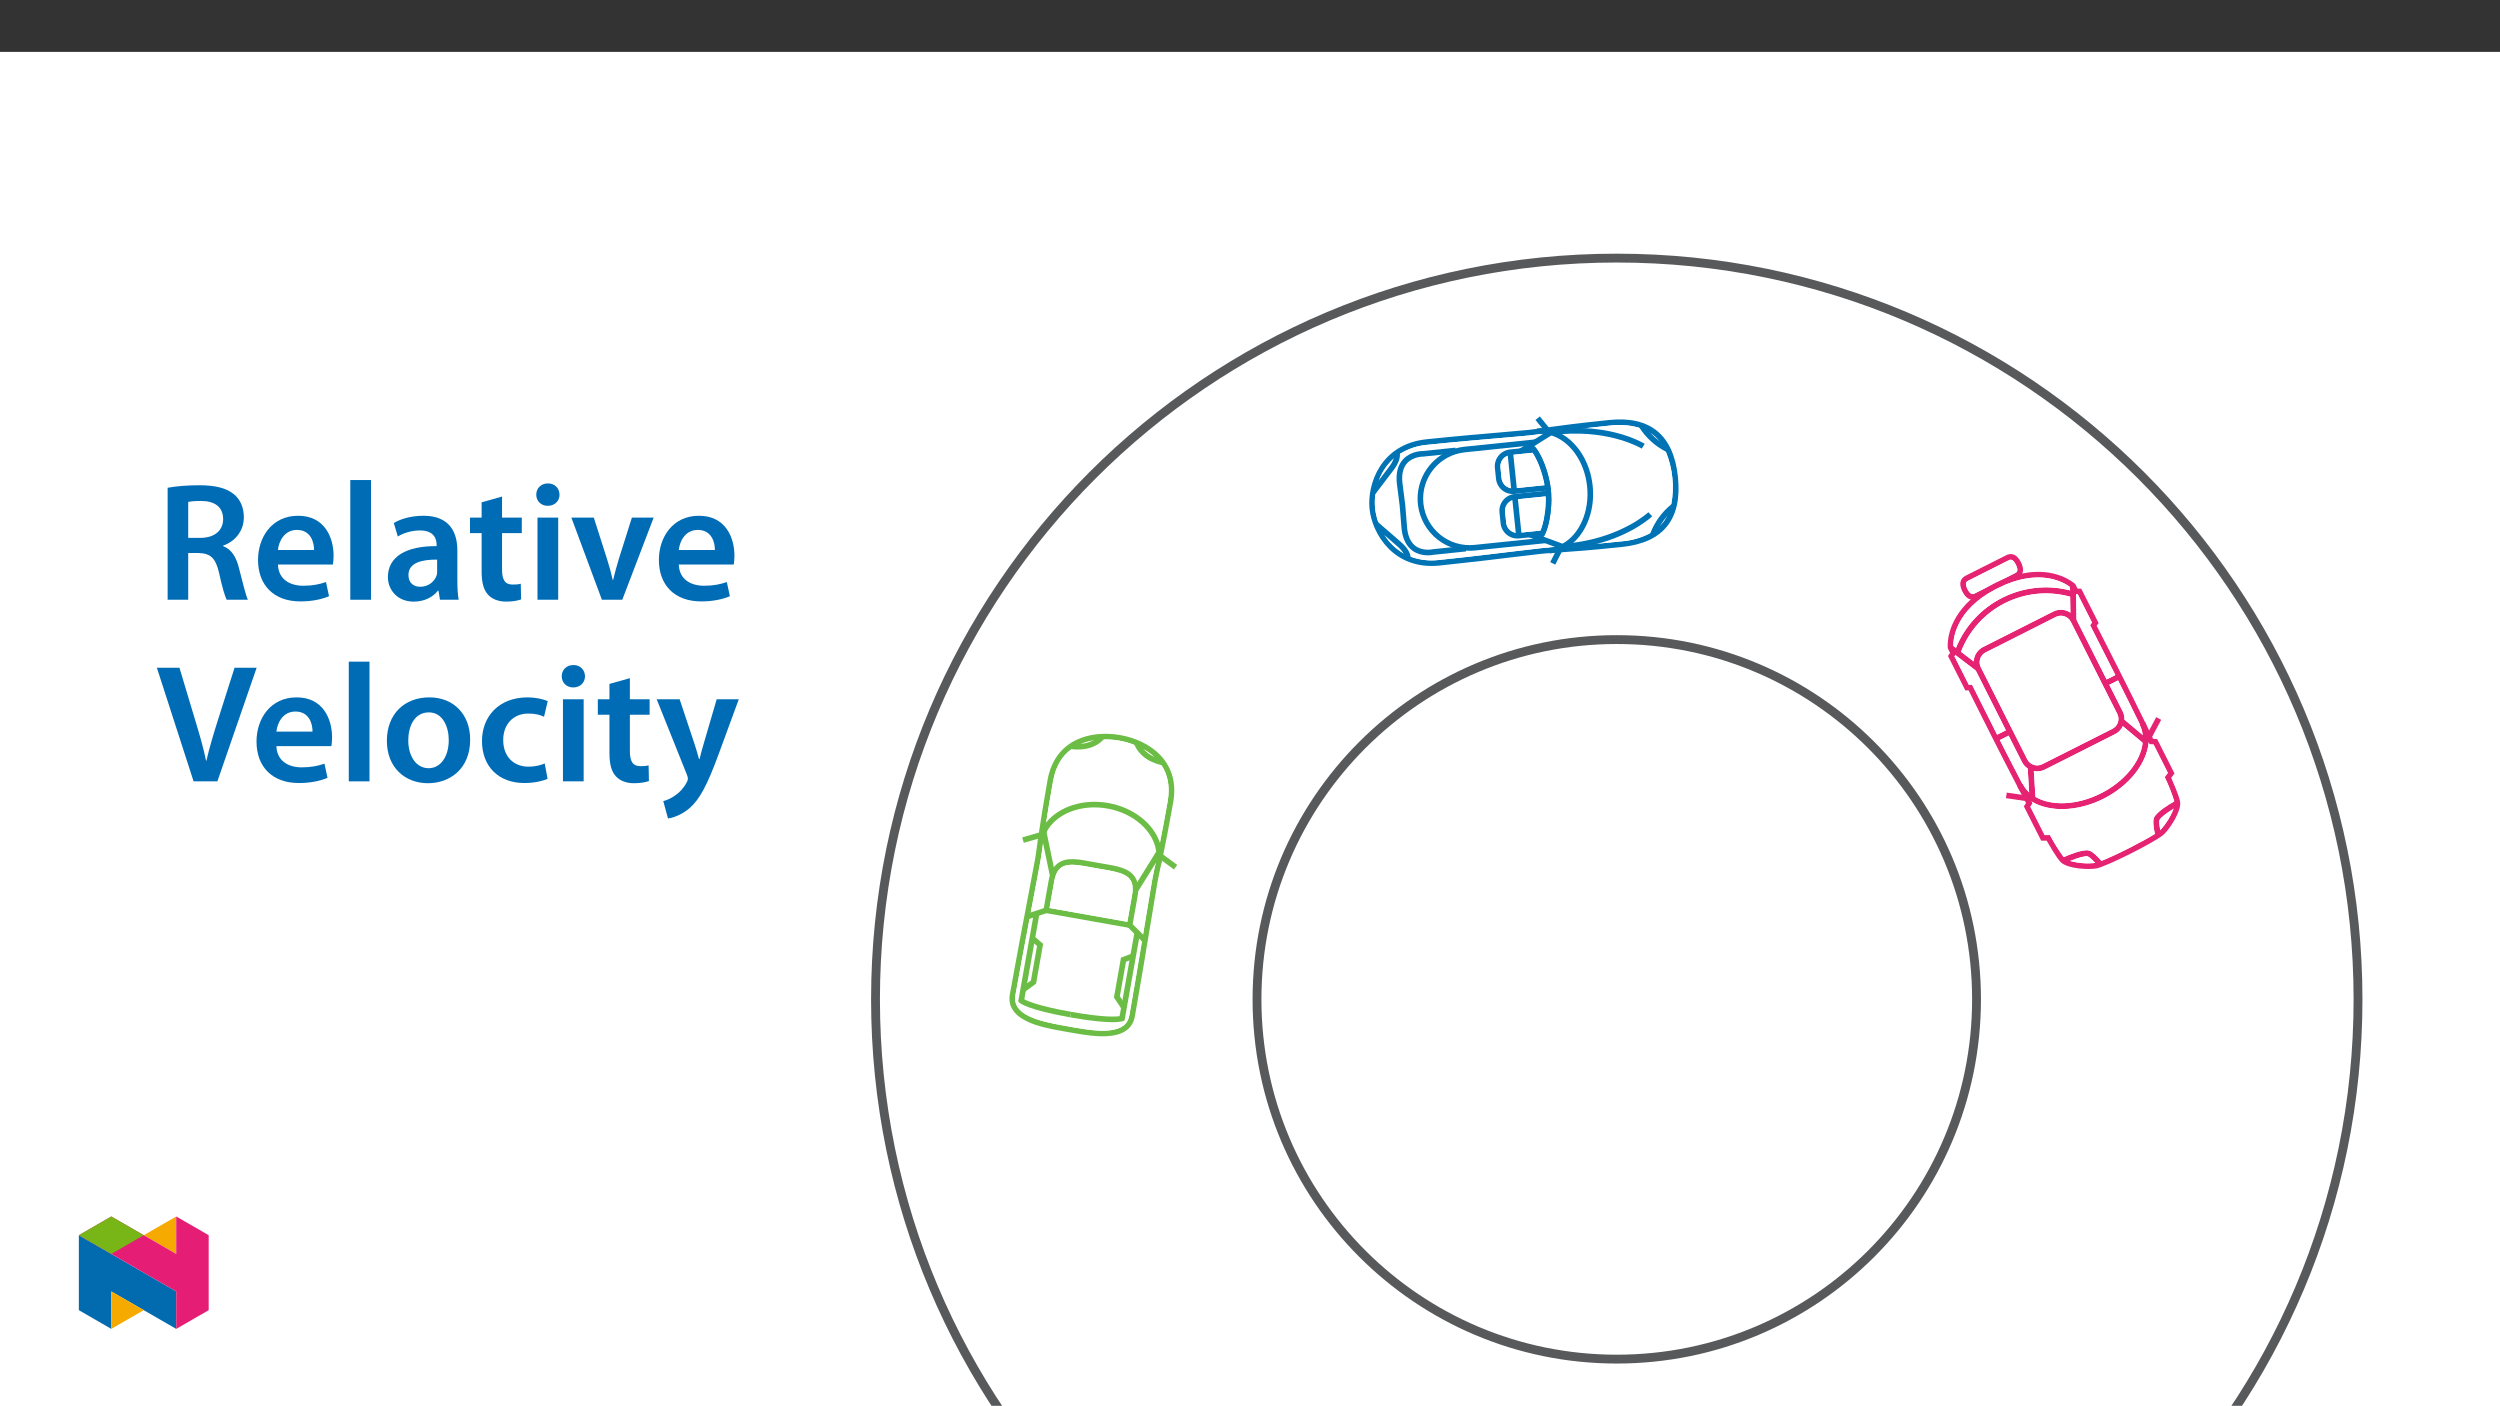 ﻿<?xml version="1.0" encoding="utf-8"?>
<svg xmlns="http://www.w3.org/2000/svg" xmlns:xlink="http://www.w3.org/1999/xlink" viewBox="0 0 960 540" version="1.1">
  <rect x="0" y="0" width="960" height="540" fill="#333333" stroke="none"/>
  <defs>
    <g>
      <symbol overflow="visible" id="glyph0-0">
        <path style="stroke:none;" d="M 0 0 L 32.375 0 L 32.375 -45.328 L 0 -45.328 Z M 16.188 -25.578 L 5.188 -42.094 L 27.188 -42.094 Z M 18.125 -22.656 L 29.141 -39.172 L 29.141 -6.156 Z M 5.188 -3.234 L 16.188 -19.75 L 27.188 -3.234 Z M 3.234 -39.172 L 14.25 -22.656 L 3.234 -6.156 Z M 3.234 -39.172 " />
      </symbol>
      <symbol overflow="visible" id="glyph0-1">
        <path style="stroke:none;" d="M 4.594 0 L 12.5 0 L 12.5 -17.938 L 16.516 -17.938 C 21.047 -17.812 23.047 -16 24.344 -10.297 C 25.516 -4.859 26.609 -1.297 27.266 0 L 35.422 0 C 34.578 -1.688 33.406 -6.734 31.984 -12.172 C 30.953 -16.375 29.078 -19.422 25.906 -20.594 L 25.906 -20.781 C 30.047 -22.203 33.859 -26.031 33.859 -31.656 C 33.859 -35.422 32.5 -38.469 30.109 -40.469 C 27.125 -42.922 22.922 -43.969 16.641 -43.969 C 12.047 -43.969 7.641 -43.578 4.594 -43 Z M 12.5 -37.562 C 13.281 -37.75 14.891 -37.938 17.422 -37.938 C 22.594 -37.938 25.906 -35.672 25.906 -30.953 C 25.906 -26.609 22.594 -23.766 17.219 -23.766 L 12.5 -23.766 Z M 12.5 -37.562 " />
      </symbol>
      <symbol overflow="visible" id="glyph0-2">
        <path style="stroke:none;" d="M 31.016 -13.531 C 31.141 -14.25 31.281 -15.406 31.281 -16.906 C 31.281 -23.828 27.906 -32.25 17.672 -32.25 C 7.578 -32.25 2.266 -24.016 2.266 -15.281 C 2.266 -5.641 8.281 0.641 18.516 0.641 C 23.047 0.641 26.812 -0.188 29.531 -1.359 L 28.359 -6.797 C 25.906 -5.953 23.312 -5.375 19.625 -5.375 C 14.5 -5.375 10.094 -7.828 9.906 -13.531 Z M 9.906 -19.094 C 10.234 -22.344 12.297 -26.812 17.219 -26.812 C 22.531 -26.812 23.828 -22.016 23.766 -19.094 Z M 9.906 -19.094 " />
      </symbol>
      <symbol overflow="visible" id="glyph0-3">
        <path style="stroke:none;" d="M 4.281 0 L 12.234 0 L 12.234 -45.969 L 4.281 -45.969 Z M 4.281 0 " />
      </symbol>
      <symbol overflow="visible" id="glyph0-4">
        <path style="stroke:none;" d="M 28.75 -18.906 C 28.75 -25.828 25.828 -32.25 15.734 -32.25 C 10.75 -32.25 6.672 -30.891 4.344 -29.469 L 5.891 -24.281 C 8.031 -25.641 11.266 -26.609 14.375 -26.609 C 19.938 -26.609 20.781 -23.188 20.781 -21.109 L 20.781 -20.594 C 9.125 -20.656 2.078 -16.578 2.078 -8.672 C 2.078 -3.891 5.641 0.719 11.984 0.719 C 16.125 0.719 19.422 -1.031 21.297 -3.5 L 21.5 -3.5 L 22.078 0 L 29.266 0 C 28.875 -1.938 28.75 -4.734 28.75 -7.578 Z M 20.984 -11.078 C 20.984 -10.484 20.984 -9.906 20.781 -9.328 C 20 -7.062 17.734 -4.984 14.5 -4.984 C 11.984 -4.984 9.969 -6.406 9.969 -9.516 C 9.969 -14.312 15.344 -15.469 20.984 -15.406 Z M 20.984 -11.078 " />
      </symbol>
      <symbol overflow="visible" id="glyph0-5">
        <path style="stroke:none;" d="M 5.562 -37.422 L 5.562 -31.531 L 1.094 -31.531 L 1.094 -25.578 L 5.562 -25.578 L 5.562 -10.75 C 5.562 -6.609 6.344 -3.688 8.094 -1.875 C 9.578 -0.266 11.984 0.719 14.953 0.719 C 17.422 0.719 19.547 0.328 20.719 -0.125 L 20.594 -6.156 C 19.688 -5.891 18.906 -5.828 17.484 -5.828 C 14.438 -5.828 13.406 -7.766 13.406 -11.656 L 13.406 -25.578 L 20.984 -25.578 L 20.984 -31.531 L 13.406 -31.531 L 13.406 -39.625 Z M 5.562 -37.422 " />
      </symbol>
      <symbol overflow="visible" id="glyph0-6">
        <path style="stroke:none;" d="M 12.234 0 L 12.234 -31.531 L 4.281 -31.531 L 4.281 0 Z M 8.281 -44.672 C 5.641 -44.672 3.812 -42.797 3.812 -40.344 C 3.812 -38.016 5.562 -36.062 8.219 -36.062 C 11 -36.062 12.75 -38.016 12.75 -40.344 C 12.688 -42.797 11 -44.672 8.281 -44.672 Z M 8.281 -44.672 " />
      </symbol>
      <symbol overflow="visible" id="glyph0-7">
        <path style="stroke:none;" d="M 0.719 -31.531 L 12.438 0 L 20.266 0 L 32.312 -31.531 L 23.953 -31.531 L 18.906 -15.547 C 18.062 -12.688 17.359 -10.234 16.766 -7.641 L 16.578 -7.641 C 16 -10.234 15.344 -12.75 14.438 -15.547 L 9.328 -31.531 Z M 0.719 -31.531 " />
      </symbol>
      <symbol overflow="visible" id="glyph0-8">
        <path style="stroke:none;" d="M 23.703 0 L 38.781 -43.641 L 30.297 -43.641 L 23.953 -23.703 C 22.281 -18.391 20.656 -13.078 19.484 -7.906 L 19.359 -7.906 C 18.266 -13.203 16.766 -18.266 15.094 -23.766 L 9.125 -43.641 L 0.453 -43.641 L 14.562 0 Z M 23.703 0 " />
      </symbol>
      <symbol overflow="visible" id="glyph0-9">
        <path style="stroke:none;" d="M 18.578 -32.25 C 9.062 -32.25 2.266 -25.906 2.266 -15.547 C 2.266 -5.375 9.188 0.719 18.062 0.719 C 26.094 0.719 34.25 -4.469 34.25 -16.062 C 34.25 -25.641 27.969 -32.25 18.578 -32.25 Z M 18.391 -26.484 C 23.828 -26.484 26.031 -20.781 26.031 -15.859 C 26.031 -9.453 22.859 -5.047 18.328 -5.047 C 13.531 -5.047 10.484 -9.641 10.484 -15.734 C 10.484 -20.984 12.75 -26.484 18.391 -26.484 Z M 18.391 -26.484 " />
      </symbol>
      <symbol overflow="visible" id="glyph0-10">
        <path style="stroke:none;" d="M 26.359 -6.859 C 24.797 -6.219 22.797 -5.641 20.078 -5.641 C 14.641 -5.641 10.422 -9.328 10.422 -15.797 C 10.359 -21.562 13.984 -26.031 20.078 -26.031 C 22.922 -26.031 24.797 -25.453 26.094 -24.797 L 27.516 -30.828 C 25.703 -31.594 22.734 -32.25 19.812 -32.25 C 8.734 -32.25 2.266 -24.922 2.266 -15.469 C 2.266 -5.703 8.672 0.641 18.516 0.641 C 22.469 0.641 25.766 -0.188 27.453 -0.969 Z M 26.359 -6.859 " />
      </symbol>
      <symbol overflow="visible" id="glyph0-11">
        <path style="stroke:none;" d="M 0.516 -31.531 L 12.109 -2.594 C 12.438 -1.812 12.5 -1.359 12.5 -1.031 C 12.5 -0.641 12.375 -0.188 12.047 0.391 C 10.938 2.531 9.188 4.406 7.641 5.375 C 6.016 6.547 4.406 7.25 3.047 7.578 L 4.859 14.25 C 6.797 13.984 10.031 12.953 13.203 10.234 C 16.906 7 19.812 1.75 24.156 -10.031 L 32.047 -31.531 L 23.562 -31.531 L 18.641 -14.703 C 18 -12.688 17.422 -10.297 16.969 -8.547 L 16.766 -8.547 C 16.312 -10.297 15.609 -12.688 14.953 -14.641 L 9.328 -31.531 Z M 0.516 -31.531 " />
      </symbol>
    </g>
    <clipPath id="clip1">
      <path d="M 334 97 L 908 97 L 908 539.836 L 334 539.836 Z M 334 97 " />
    </clipPath>
    <clipPath id="clip2">
      <path d="M 30.277 474 L 68 474 L 68 510.301 L 30.277 510.301 Z M 30.277 474 " />
    </clipPath>
    <clipPath id="clip3">
      <path d="M 42 495 L 56 495 L 56 510.301 L 42 510.301 Z M 42 495 " />
    </clipPath>
    <clipPath id="clip4">
      <path d="M 55 467.125 L 68 467.125 L 68 482 L 55 482 Z M 55 467.125 " />
    </clipPath>
    <clipPath id="clip5">
      <path d="M 30.277 467.125 L 80.133 467.125 L 80.133 510.301 L 30.277 510.301 Z M 30.277 467.125 " />
    </clipPath>
    <clipPath id="clip6">
      <path d="M 30.277 467.125 L 56 467.125 L 56 482 L 30.277 482 Z M 30.277 467.125 " />
    </clipPath>
  </defs>
  <g id="surface1">
    <path style=" stroke:none;fill-rule:nonzero;fill:rgb(100%,100%,100%);fill-opacity:1;" d="M 0 559.926 L 960 559.926 L 960 19.926 L 0 19.926 Z M 0 559.926 " />
    <g clip-path="url(#clip1)" clip-rule="nonzero">
      <path style="fill:none;stroke-width:4;stroke-linecap:round;stroke-linejoin:round;stroke:rgb(34.499%,34.9%,35.699%);stroke-opacity:1;stroke-miterlimit:4;" d="M 0.002 -0 C 184.947 -0 334.873 -149.927 334.873 -334.876 C 334.873 -519.821 184.947 -669.752 0.002 -669.752 C -184.948 -669.752 -334.874 -519.821 -334.874 -334.876 C -334.874 -149.927 -184.948 -0 0.002 -0 Z M 0.002 -0 " transform="matrix(0.85,0,0,-0.85,620.838,99.109)" />
    </g>
    <path style=" stroke:none;fill-rule:nonzero;fill:rgb(100%,100%,100%);fill-opacity:1;" d="M 620.84 245.602 C 697.137 245.602 758.988 307.453 758.988 383.754 C 758.988 460.051 697.137 521.902 620.84 521.902 C 544.539 521.902 482.688 460.051 482.688 383.754 C 482.688 307.453 544.539 245.602 620.84 245.602 " />
    <path style="fill:none;stroke-width:4;stroke-linecap:round;stroke-linejoin:round;stroke:rgb(34.499%,34.9%,35.699%);stroke-opacity:1;stroke-miterlimit:4;" d="M 0.002 0.001 C 89.763 0.001 162.529 -72.766 162.529 -162.532 C 162.529 -252.293 89.763 -325.059 0.002 -325.059 C -89.764 -325.059 -162.53 -252.293 -162.53 -162.532 C -162.53 -72.766 -89.764 0.001 0.002 0.001 Z M 0.002 0.001 " transform="matrix(0.85,0,0,-0.85,620.838,245.602)" />
    <path style=" stroke:none;fill-rule:nonzero;fill:rgb(0%,45.099%,70.999%);fill-opacity:1;" d="M 622.68 207.875 C 619.195 208.238 616.156 208.535 613.492 208.793 C 613.484 208.793 613.48 208.793 613.473 208.789 C 608.852 209.223 605.355 209.504 602.57 209.707 C 602.512 209.715 602.453 209.719 602.395 209.719 C 601.57 209.777 600.809 209.832 600.102 209.883 C 599.125 209.949 598.262 210.004 597.461 210.059 L 597.262 210.078 C 597.012 210.09 596.77 210.102 596.535 210.125 C 594.688 210.242 593.234 210.344 591.719 210.504 C 589.859 210.695 586.559 211.09 582.387 211.598 C 574.574 212.555 563.871 213.855 552.609 215.023 C 548.914 215.477 545.164 215.047 541.668 213.766 L 541.66 213.762 C 540.723 213.402 539.812 212.977 538.941 212.48 C 536.027 210.793 533.562 208.434 531.754 205.594 C 531.746 205.59 531.742 205.582 531.738 205.57 C 530.746 204.027 529.934 202.371 529.316 200.645 C 529.309 200.637 529.316 200.629 529.309 200.625 C 528.668 198.887 528.246 197.074 528.047 195.23 C 527.867 193.387 527.902 191.531 528.16 189.695 C 528.418 187.859 528.883 186.055 529.551 184.324 C 530.73 181.184 532.648 178.375 535.141 176.129 C 535.902 175.457 536.711 174.844 537.566 174.293 C 540.73 172.324 544.312 171.133 548.027 170.816 C 559.289 169.652 570.027 168.734 577.871 168.059 C 582.062 167.699 585.371 167.414 587.23 167.223 C 588.754 167.066 590.184 166.867 592.012 166.609 C 592.246 166.574 592.484 166.543 592.738 166.504 C 592.805 166.496 592.871 166.492 592.941 166.477 C 593.734 166.363 594.602 166.242 595.566 166.102 C 596.266 166.004 597.02 165.898 597.84 165.789 C 597.898 165.781 597.953 165.777 598.012 165.766 C 600.785 165.398 604.273 164.957 608.875 164.426 C 608.879 164.43 608.883 164.43 608.887 164.426 C 611.551 164.129 614.59 163.801 618.074 163.438 C 621.926 162.922 625.844 163.215 629.574 164.297 C 631.129 164.781 632.602 165.492 633.945 166.41 C 635.086 167.191 636.117 168.125 637.004 169.184 L 637.012 169.191 C 638.086 170.473 638.977 171.895 639.66 173.418 L 639.668 173.422 C 642.297 179.836 643.027 186.871 641.762 193.684 L 641.758 193.691 C 641.398 195.332 640.812 196.918 640.016 198.398 L 640.012 198.402 C 639.363 199.613 638.551 200.727 637.598 201.715 L 637.594 201.723 C 636.469 202.895 635.176 203.891 633.758 204.684 C 630.324 206.504 626.555 207.59 622.68 207.875 M 644.336 183.176 C 642.656 167.004 633.738 159.633 617.848 161.277 C 605.828 162.527 599.141 163.414 594.66 164.051 C 593.93 164.152 593.262 164.25 592.637 164.336 C 592.473 164.359 592.312 164.379 592.164 164.402 C 592.062 164.414 591.961 164.426 591.867 164.445 C 591.262 164.531 590.699 164.609 590.164 164.684 C 589.043 164.84 588.047 164.965 587.008 165.074 C 585.168 165.258 581.871 165.543 577.684 165.906 C 569.836 166.578 559.082 167.496 547.805 168.672 C 530.012 170.512 524.926 186.078 525.902 195.449 C 526.867 204.832 535.047 219.016 552.832 217.172 C 564.117 216 574.828 214.703 582.645 213.75 C 586.812 213.242 590.102 212.848 591.938 212.652 C 592.973 212.547 593.977 212.469 595.109 212.383 C 595.66 212.352 596.246 212.312 596.879 212.262 C 596.965 212.258 597.043 212.25 597.125 212.246 C 597.277 212.238 597.441 212.227 597.602 212.215 C 598.23 212.172 598.902 212.129 599.637 212.082 C 604.152 211.781 610.875 211.281 622.902 210.035 C 638.797 208.383 646.012 199.348 644.336 183.176 " />
    <path style=" stroke:none;fill-rule:nonzero;fill:rgb(100%,100%,100%);fill-opacity:1;" d="M 637.598 201.715 C 638.305 200.543 639.113 199.438 640.012 198.402 C 639.363 199.613 638.551 200.727 637.598 201.715 " />
    <path style=" stroke:none;fill-rule:nonzero;fill:rgb(100%,100%,100%);fill-opacity:1;" d="M 637.008 169.184 C 635.91 168.344 634.887 167.418 633.945 166.41 C 635.086 167.191 636.117 168.125 637.008 169.184 " />
    <path style=" stroke:none;fill-rule:nonzero;fill:rgb(100%,100%,100%);fill-opacity:1;" d="M 533.512 179.086 C 532.191 180.859 530.816 182.668 529.551 184.324 C 530.73 181.184 532.648 178.375 535.141 176.129 C 534.762 177.195 534.211 178.195 533.512 179.086 " />
    <path style=" stroke:none;fill-rule:nonzero;fill:rgb(100%,100%,100%);fill-opacity:1;" d="M 597.031 209.992 C 596.867 210.031 596.699 210.082 596.535 210.125 C 594.688 210.242 593.234 210.344 591.719 210.504 C 589.859 210.695 586.559 211.09 582.387 211.598 C 574.574 212.555 563.871 213.855 552.609 215.023 C 548.914 215.477 545.164 215.047 541.668 213.766 L 541.66 213.758 C 541.426 211.977 540.234 210.141 538.137 208.289 C 534.984 205.496 531.629 202.621 529.316 200.641 C 529.309 200.637 529.316 200.629 529.309 200.625 C 528.668 198.883 528.246 197.074 528.047 195.23 C 527.863 193.387 527.902 191.531 528.16 189.695 C 530.012 187.301 532.711 183.77 535.242 180.375 C 536.91 178.141 537.695 176.105 537.566 174.293 C 540.73 172.324 544.312 171.133 548.027 170.816 C 559.289 169.652 570.027 168.734 577.871 168.059 C 582.062 167.703 585.371 167.414 587.23 167.223 C 588.754 167.066 590.184 166.863 592.012 166.609 C 592.188 166.609 592.363 166.613 592.535 166.629 L 589.168 168.754 L 562.312 171.535 C 561.152 171.656 560.004 171.879 558.879 172.199 L 558.852 171.898 L 546.465 173.18 C 545.816 173.176 541.633 173.281 538.801 176.332 C 536.785 178.516 535.969 181.609 536.375 185.539 C 536.457 186.359 536.656 187.852 536.867 189.434 C 537.105 191.211 537.352 193.051 537.473 194.211 C 537.477 194.223 537.477 194.238 537.473 194.254 C 537.582 195.309 537.699 196.855 537.816 198.438 C 537.938 200.113 538.062 201.82 538.188 203.012 C 538.594 206.938 540.027 209.801 542.449 211.516 C 545.844 213.922 549.965 213.164 550.594 213.031 L 562.984 211.746 L 562.953 211.445 C 564.117 211.531 565.285 211.516 566.445 211.387 L 593.301 208.602 Z M 597.031 209.992 " />
    <path style=" stroke:none;fill-rule:nonzero;fill:rgb(100%,100%,100%);fill-opacity:1;" d="M 557.238 210.16 L 550.312 210.883 L 550.172 210.91 C 550.137 210.914 546.523 211.746 543.703 209.746 C 541.809 208.406 540.676 206.062 540.34 202.781 C 540.219 201.613 540.094 199.926 539.973 198.273 C 539.852 196.672 539.738 195.102 539.633 194.027 C 539.625 194.016 539.621 193.996 539.625 193.98 C 539.5 192.801 539.254 190.945 539.016 189.137 C 538.805 187.586 538.609 186.121 538.527 185.309 C 538.188 182.035 538.809 179.52 540.379 177.816 C 542.711 175.293 546.445 175.348 546.488 175.344 L 553.555 174.617 C 544.25 180.582 541.547 192.961 547.512 202.262 C 549.824 205.871 553.234 208.637 557.238 210.16 Z M 557.238 210.16 " />
    <path style=" stroke:none;fill-rule:nonzero;fill:rgb(100%,100%,100%);fill-opacity:1;" d="M 588.711 206.898 L 566.227 209.234 C 556.414 210.27 547.621 203.152 546.586 193.34 C 545.555 183.527 552.668 174.734 562.48 173.699 C 562.5 173.699 562.52 173.695 562.539 173.695 L 584.988 171.363 L 583.641 172.191 L 579.816 172.586 C 576.25 172.961 573.66 176.152 574.027 179.723 L 574.465 183.887 C 574.836 187.453 578.023 190.043 581.59 189.68 C 578.023 190.051 575.434 193.238 575.797 196.805 L 576.23 200.98 C 576.605 204.543 579.797 207.133 583.359 206.762 L 587.258 206.355 Z M 588.711 206.898 " />
    <path style=" stroke:none;fill-rule:nonzero;fill:rgb(100%,100%,100%);fill-opacity:1;" d="M 641.758 193.691 C 638.168 196.586 635.41 200.379 633.758 204.684 C 630.328 206.504 626.555 207.59 622.68 207.875 C 619.195 208.238 616.16 208.535 613.492 208.793 C 627.145 205.137 634.113 198.598 634.461 198.258 L 632.965 196.695 C 632.863 196.781 623.117 205.938 604.191 208.418 C 609.469 203.688 612.52 195.484 611.594 186.57 C 610.672 177.645 606.004 170.242 599.855 166.699 C 618.855 165.25 630.316 172.199 630.434 172.27 L 631.578 170.434 C 631.16 170.168 623 165.199 608.887 164.426 C 611.551 164.129 614.586 163.801 618.074 163.438 C 621.926 162.922 625.844 163.215 629.574 164.297 C 632.074 168.176 635.555 171.32 639.66 173.418 L 639.668 173.422 C 642.301 179.836 643.027 186.871 641.766 193.684 Z M 641.758 193.691 " />
    <path style=" stroke:none;fill-rule:nonzero;fill:rgb(100%,100%,100%);fill-opacity:1;" d="M 600 208.777 L 592.75 206.094 C 592.82 205.992 592.883 205.887 592.938 205.777 L 593.016 205.77 L 593.277 205.227 C 593.652 204.43 593.961 203.602 594.199 202.754 C 594.262 202.586 594.312 202.414 594.348 202.238 C 594.379 202.164 594.402 202.086 594.418 202.004 C 594.469 201.824 594.523 201.645 594.562 201.453 C 594.641 201.176 594.703 200.891 594.773 200.598 C 595.023 199.438 595.25 198.168 595.41 196.832 C 595.457 196.465 595.5 196.09 595.535 195.711 C 595.574 195.336 595.609 194.945 595.629 194.555 C 595.641 194.496 595.645 194.434 595.645 194.371 C 595.672 193.969 595.691 193.566 595.695 193.156 C 595.727 192.742 595.73 192.312 595.727 191.887 C 595.738 191.035 595.711 190.191 595.656 189.348 L 595.656 189.316 L 595.57 188.227 L 595.43 187.207 L 595.418 187.117 C 595.363 186.715 595.305 186.324 595.234 185.934 C 595.199 185.684 595.148 185.43 595.094 185.176 C 594.832 183.816 594.5 182.469 594.102 181.145 C 594.016 180.879 593.934 180.605 593.848 180.348 C 593.836 180.289 593.816 180.234 593.793 180.184 C 593.691 179.867 593.586 179.559 593.477 179.266 C 593.473 179.242 593.477 179.223 593.461 179.215 C 593.344 178.875 593.23 178.547 593.098 178.23 C 592.977 177.895 592.852 177.57 592.715 177.258 C 592.25 176.105 591.703 174.988 591.082 173.91 C 590.883 173.555 590.676 173.227 590.48 172.926 C 590.27 172.605 590.062 172.32 589.863 172.055 L 589.496 171.586 L 589.441 171.59 L 589.172 171.309 L 595.691 167.211 C 602.715 169.367 608.449 177.098 609.449 186.789 C 610.449 196.48 606.43 205.223 600 208.777 " />
    <path style=" stroke:none;fill-rule:nonzero;fill:rgb(0%,45.099%,70.999%);fill-opacity:1;" d="M 604.191 208.418 C 603.676 208.879 603.137 209.309 602.57 209.707 C 602.52 209.75 602.465 209.789 602.406 209.82 C 601.363 210.547 600.23 211.145 599.039 211.598 L 599.035 211.605 C 598.422 211.848 597.793 212.043 597.152 212.191 C 597.062 212.223 596.973 212.246 596.879 212.262 C 596.301 212.391 595.715 212.488 595.129 212.551 L 595.109 212.383 L 594.902 210.391 C 595.453 210.332 595.996 210.242 596.535 210.121 C 596.699 210.082 596.867 210.031 597.031 209.992 C 598.062 209.703 599.059 209.297 599.996 208.777 C 606.43 205.223 610.449 196.48 609.449 186.789 C 608.445 177.098 602.715 169.367 595.691 167.207 C 594.668 166.887 593.605 166.695 592.535 166.633 C 592.363 166.613 592.188 166.609 592.012 166.609 C 591.465 166.594 590.914 166.613 590.367 166.672 L 590.164 164.684 L 590.152 164.52 C 590.723 164.461 591.293 164.434 591.867 164.445 C 591.984 164.441 592.094 164.445 592.203 164.449 C 592.867 164.465 593.523 164.531 594.176 164.645 C 595.434 164.848 596.66 165.199 597.832 165.695 C 597.895 165.715 597.953 165.738 598.012 165.766 C 598.645 166.035 599.262 166.348 599.855 166.699 C 606 170.242 610.672 177.645 611.594 186.566 C 612.52 195.484 609.469 203.688 604.191 208.418 " />
    <path style=" stroke:none;fill-rule:nonzero;fill:rgb(0%,45.099%,70.999%);fill-opacity:1;" d="M 599.699 210.977 L 597.262 210.078 L 597.031 209.992 L 593.301 208.602 L 588.719 206.902 L 588.711 206.898 L 587.258 206.355 L 586.012 205.898 L 590.629 205.422 C 591.086 205.168 591.781 203.605 592.379 201.289 C 592.535 200.707 592.68 200.082 592.809 199.418 C 592.848 199.238 592.879 199.055 592.914 198.859 C 593.07 198.051 593.199 197.188 593.309 196.301 C 593.336 195.988 593.367 195.691 593.398 195.395 C 593.402 195.324 593.41 195.254 593.418 195.199 C 593.445 194.906 593.469 194.605 593.484 194.309 C 593.523 193.715 593.555 193.113 593.562 192.508 C 593.566 192.203 593.57 191.895 593.57 191.586 C 593.574 191.434 593.566 191.262 593.562 191.105 C 593.555 190.23 593.496 189.344 593.406 188.457 C 593.328 187.73 593.234 187.016 593.105 186.305 C 593.059 185.984 592.992 185.66 592.93 185.348 C 592.859 185.031 592.797 184.719 592.727 184.402 C 592.582 183.773 592.426 183.148 592.254 182.543 C 592.086 181.934 591.902 181.332 591.707 180.762 C 591.52 180.199 591.32 179.637 591.117 179.094 C 591.012 178.824 590.902 178.551 590.793 178.289 C 590.684 178.027 590.582 177.773 590.469 177.531 L 590.438 177.445 C 590.336 177.23 590.242 177.023 590.145 176.809 C 589.91 176.305 589.672 175.832 589.434 175.398 C 589.27 175.109 589.117 174.84 588.965 174.578 C 588.887 174.453 588.809 174.328 588.73 174.199 C 588.074 173.148 587.492 172.508 587.121 172.406 L 582.512 172.887 L 583.641 172.191 L 584.988 171.363 L 586.52 170.418 L 589.168 168.758 L 592.535 166.633 L 592.738 166.504 L 594.945 165.117 L 595.566 166.102 L 596.094 166.953 L 595.691 167.211 L 589.168 171.309 L 589.441 171.59 C 589.816 172.012 590.164 172.457 590.48 172.926 C 590.676 173.227 590.879 173.555 591.078 173.91 C 591.703 174.988 592.246 176.105 592.711 177.262 C 592.836 177.574 592.977 177.895 593.098 178.23 C 593.215 178.551 593.344 178.875 593.461 179.215 C 593.473 179.223 593.473 179.242 593.477 179.266 C 593.586 179.559 593.691 179.867 593.789 180.184 C 593.816 180.234 593.836 180.289 593.844 180.348 C 593.934 180.605 594.016 180.879 594.098 181.145 C 594.5 182.469 594.832 183.816 595.094 185.176 C 595.145 185.43 595.191 185.68 595.23 185.934 C 595.301 186.324 595.363 186.715 595.418 187.117 L 595.426 187.207 L 595.523 187.891 C 595.535 188.004 595.543 188.113 595.559 188.227 C 595.594 188.582 595.621 188.941 595.652 189.316 L 595.652 189.348 C 595.711 190.191 595.734 191.035 595.727 191.887 C 595.723 192.309 595.715 192.727 595.695 193.156 C 595.684 193.562 595.664 193.961 595.641 194.371 C 595.641 194.434 595.637 194.496 595.629 194.555 C 595.602 194.941 595.566 195.332 595.531 195.711 C 595.496 196.09 595.457 196.461 595.406 196.832 C 595.25 198.168 595.023 199.438 594.77 200.598 C 594.703 200.891 594.633 201.172 594.559 201.453 C 594.512 201.641 594.469 201.824 594.414 202.004 C 594.402 202.086 594.379 202.164 594.348 202.238 C 594.301 202.41 594.254 202.586 594.199 202.754 C 593.895 203.805 593.473 204.82 592.938 205.777 C 592.879 205.887 592.82 205.992 592.75 206.09 L 599.996 208.777 L 600.449 208.945 L 600.102 209.883 Z M 599.699 210.977 " />
    <path style=" stroke:none;fill-rule:nonzero;fill:rgb(0%,45.099%,70.999%);fill-opacity:1;" d="M 595.285 215.84 L 597.785 210.957 L 599.711 211.941 L 597.211 216.828 Z M 595.285 215.84 " />
    <path style=" stroke:none;fill-rule:nonzero;fill:rgb(0%,45.099%,70.999%);fill-opacity:1;" d="M 589.625 161.262 L 591.309 159.902 L 594.758 164.168 L 593.074 165.531 Z M 589.625 161.262 " />
    <path style=" stroke:none;fill-rule:nonzero;fill:rgb(0%,45.099%,70.999%);fill-opacity:1;" d="M 637.594 201.723 C 636.773 203.074 636.098 204.512 635.582 206.008 L 633.539 205.305 C 633.609 205.098 633.68 204.891 633.758 204.684 C 635.41 200.379 638.168 196.586 641.758 193.691 L 641.762 193.684 C 642.02 193.48 642.18 193.363 642.219 193.34 L 643.465 195.109 C 642.199 196.074 641.043 197.18 640.016 198.398 L 640.012 198.406 C 639.113 199.438 638.305 200.543 637.598 201.719 Z M 637.594 201.723 " />
    <path style=" stroke:none;fill-rule:nonzero;fill:rgb(0%,45.099%,70.999%);fill-opacity:1;" d="M 640.176 173.66 C 640.137 173.641 639.957 173.559 639.668 173.422 L 639.66 173.418 C 635.555 171.32 632.074 168.176 629.574 164.301 C 629.457 164.113 629.34 163.918 629.227 163.727 L 631.09 162.617 C 631.902 163.98 632.859 165.254 633.945 166.41 C 634.887 167.418 635.91 168.348 637.008 169.188 L 637.012 169.191 C 638.262 170.16 639.609 170.992 641.035 171.668 Z M 640.176 173.66 " />
    <path style=" stroke:none;fill-rule:nonzero;fill:rgb(0%,45.099%,70.999%);fill-opacity:1;" d="M 593.301 208.602 L 566.441 211.387 C 565.285 211.516 564.117 211.535 562.953 211.445 L 562.945 211.441 C 560.992 211.309 559.07 210.879 557.246 210.168 L 557.238 210.16 C 546.91 206.23 541.723 194.668 545.656 184.34 C 547.18 180.336 549.945 176.93 553.551 174.617 C 555.199 173.547 556.992 172.734 558.879 172.199 C 560.004 171.879 561.152 171.656 562.312 171.535 L 589.168 168.758 L 589.414 168.73 L 589.641 170.883 L 584.988 171.363 L 562.539 173.695 C 552.723 174.699 545.578 183.469 546.582 193.281 C 547.582 203.098 556.355 210.242 566.168 209.238 L 566.227 209.234 L 588.715 206.898 L 588.719 206.902 L 593.082 206.445 Z M 593.301 208.602 " />
    <path style=" stroke:none;fill-rule:nonzero;fill:rgb(0%,45.099%,70.999%);fill-opacity:1;" d="M 582.445 187.41 L 581.363 187.523 C 581.004 187.559 580.637 187.551 580.273 187.5 L 580.266 187.496 C 578.32 187.195 576.82 185.625 576.609 183.668 L 576.176 179.492 C 575.977 177.527 577.133 175.68 578.984 174.996 C 579.324 174.867 579.68 174.781 580.039 174.742 L 581.117 174.633 L 588.508 173.867 C 588.578 173.973 588.656 174.086 588.73 174.199 L 588.965 174.578 C 589.117 174.836 589.27 175.109 589.434 175.398 C 589.672 175.832 589.91 176.305 590.145 176.809 C 590.242 177.023 590.336 177.23 590.438 177.445 L 590.469 177.531 C 590.578 177.777 590.691 178.031 590.793 178.289 C 590.902 178.551 591.012 178.824 591.117 179.094 C 591.32 179.637 591.52 180.195 591.707 180.762 C 591.902 181.352 592.082 181.941 592.254 182.543 C 592.426 183.148 592.582 183.773 592.727 184.398 C 592.797 184.719 592.863 185.031 592.93 185.348 L 593.105 186.305 Z M 595.523 187.891 L 595.52 187.836 L 595.426 187.207 L 595.418 187.117 C 595.363 186.719 595.305 186.324 595.23 185.934 C 595.191 185.68 595.145 185.43 595.094 185.18 C 594.832 183.816 594.5 182.469 594.102 181.145 C 594.016 180.879 593.934 180.605 593.844 180.348 C 593.836 180.289 593.816 180.234 593.793 180.184 C 593.688 179.867 593.582 179.559 593.477 179.266 C 593.473 179.242 593.477 179.223 593.461 179.215 C 593.344 178.875 593.219 178.551 593.098 178.23 C 592.977 177.898 592.836 177.574 592.711 177.262 C 592.238 176.109 591.695 174.992 591.082 173.91 C 590.883 173.559 590.676 173.227 590.48 172.93 C 590.27 172.605 590.062 172.32 589.863 172.059 L 589.496 171.586 L 589.441 171.59 L 583.641 172.191 L 579.816 172.586 C 576.25 172.961 573.66 176.156 574.027 179.723 L 574.465 183.891 C 574.836 187.453 578.023 190.047 581.59 189.68 L 593.406 188.457 L 595.559 188.227 L 595.57 188.227 Z M 595.523 187.891 " />
    <path style=" stroke:none;fill-rule:nonzero;fill:rgb(100%,100%,100%);fill-opacity:1;" d="M 580.266 187.496 C 578.32 187.195 576.82 185.625 576.609 183.668 L 576.176 179.492 C 575.977 177.527 577.133 175.68 578.984 174.996 Z M 580.266 187.496 " />
    <path style=" stroke:none;fill-rule:nonzero;fill:rgb(100%,100%,100%);fill-opacity:1;" d="M 593.105 186.305 L 582.445 187.41 L 581.117 174.633 L 588.508 173.867 C 588.578 173.969 588.656 174.086 588.73 174.199 C 588.809 174.324 588.887 174.453 588.965 174.578 C 589.117 174.836 589.27 175.109 589.434 175.398 C 589.672 175.832 589.91 176.305 590.145 176.809 C 590.242 177.02 590.336 177.23 590.438 177.445 L 590.469 177.531 C 590.578 177.777 590.691 178.031 590.793 178.289 C 590.902 178.551 591.012 178.824 591.117 179.094 C 591.32 179.637 591.52 180.195 591.707 180.762 C 591.902 181.348 592.082 181.938 592.254 182.543 C 592.426 183.148 592.582 183.773 592.727 184.398 C 592.797 184.719 592.863 185.027 592.93 185.348 Z M 593.105 186.305 " />
    <path style=" stroke:none;fill-rule:nonzero;fill:rgb(0%,45.099%,70.999%);fill-opacity:1;" d="M 578.383 200.75 L 577.957 196.582 C 577.746 194.617 578.902 192.762 580.758 192.082 C 581.094 191.949 581.449 191.863 581.809 191.828 L 582.891 191.715 L 593.543 190.617 C 593.551 190.781 593.559 190.941 593.562 191.102 C 593.566 191.262 593.574 191.43 593.57 191.586 C 593.57 191.895 593.566 192.203 593.562 192.508 C 593.555 193.113 593.523 193.711 593.488 194.305 C 593.469 194.605 593.445 194.906 593.418 195.199 C 593.41 195.254 593.406 195.324 593.398 195.391 C 593.367 195.691 593.336 195.988 593.309 196.301 C 593.203 197.188 593.07 198.047 592.914 198.859 C 592.883 199.055 592.848 199.238 592.809 199.418 C 592.68 200.082 592.535 200.707 592.379 201.289 C 592.16 202.121 591.891 202.938 591.566 203.734 L 584.211 204.5 L 583.133 204.613 C 582.773 204.648 582.41 204.641 582.051 204.59 C 580.098 204.293 578.59 202.715 578.383 200.75 M 593.277 205.227 C 593.652 204.43 593.957 203.602 594.199 202.754 C 594.254 202.586 594.301 202.41 594.348 202.238 C 594.379 202.164 594.402 202.086 594.418 202.008 C 594.469 201.824 594.516 201.641 594.562 201.453 C 594.633 201.172 594.703 200.891 594.77 200.598 C 595.023 199.438 595.25 198.168 595.41 196.832 C 595.457 196.465 595.5 196.09 595.535 195.711 C 595.57 195.332 595.602 194.941 595.629 194.559 C 595.641 194.496 595.645 194.434 595.645 194.371 C 595.668 193.965 595.684 193.562 595.695 193.156 C 595.715 192.727 595.727 192.309 595.727 191.887 C 595.738 191.035 595.711 190.191 595.652 189.348 L 595.652 189.316 L 595.57 188.227 L 595.559 188.227 L 593.406 188.457 L 581.59 189.68 C 578.023 190.051 575.434 193.238 575.797 196.805 L 576.23 200.98 C 576.605 204.543 579.797 207.133 583.359 206.766 L 587.258 206.355 L 592.938 205.777 L 593.016 205.77 Z M 593.277 205.227 " />
    <path style=" stroke:none;fill-rule:nonzero;fill:rgb(100%,100%,100%);fill-opacity:1;" d="M 591.57 203.734 L 584.211 204.5 L 582.891 191.715 L 593.547 190.617 C 593.551 190.773 593.559 190.945 593.562 191.102 C 593.566 191.262 593.574 191.43 593.57 191.586 C 593.57 191.895 593.566 192.203 593.562 192.508 C 593.555 193.113 593.527 193.715 593.488 194.305 C 593.469 194.602 593.445 194.906 593.418 195.199 C 593.41 195.254 593.402 195.324 593.398 195.391 C 593.367 195.691 593.336 195.988 593.309 196.301 C 593.199 197.188 593.07 198.051 592.914 198.859 C 592.883 199.055 592.848 199.238 592.809 199.414 C 592.68 200.082 592.535 200.707 592.379 201.289 C 592.16 202.121 591.891 202.938 591.57 203.734 " />
    <path style=" stroke:none;fill-rule:nonzero;fill:rgb(100%,100%,100%);fill-opacity:1;" d="M 582.051 204.59 C 580.098 204.293 578.59 202.715 578.383 200.75 L 577.957 196.582 C 577.746 194.617 578.902 192.762 580.758 192.082 Z M 582.051 204.59 " />
    <path style=" stroke:none;fill-rule:nonzero;fill:rgb(0%,45.099%,70.999%);fill-opacity:1;" d="M 535.242 180.375 C 532.711 183.77 530.016 187.301 528.16 189.699 C 528.125 189.746 528.086 189.789 528.051 189.84 L 526.336 188.508 C 527.234 187.344 528.352 185.895 529.551 184.324 C 530.816 182.668 532.191 180.859 533.512 179.082 C 534.211 178.195 534.762 177.195 535.141 176.129 C 535.367 175.523 535.453 174.875 535.398 174.23 L 537.539 173.953 C 537.559 174.066 537.566 174.18 537.566 174.293 C 537.695 176.109 536.91 178.141 535.242 180.375 " />
    <path style=" stroke:none;fill-rule:nonzero;fill:rgb(100%,100%,100%);fill-opacity:1;" d="M 538.941 212.48 C 536.027 210.793 533.562 208.434 531.754 205.594 C 533.336 206.953 535.043 208.441 536.707 209.91 C 537.578 210.648 538.328 211.516 538.941 212.48 " />
    <path style=" stroke:none;fill-rule:nonzero;fill:rgb(0%,45.099%,70.999%);fill-opacity:1;" d="M 541.703 214.102 L 539.555 214.266 C 539.484 213.633 539.273 213.023 538.941 212.48 C 538.332 211.516 537.578 210.648 536.707 209.914 C 535.043 208.445 533.336 206.953 531.754 205.594 C 531.746 205.59 531.742 205.582 531.738 205.57 C 530.238 204.285 528.867 203.102 527.754 202.156 L 529.156 200.5 C 529.203 200.547 529.254 200.586 529.309 200.625 C 529.316 200.633 529.309 200.637 529.316 200.645 C 531.629 202.621 534.984 205.5 538.137 208.289 C 540.234 210.141 541.426 211.977 541.66 213.762 L 541.668 213.766 C 541.684 213.879 541.695 213.992 541.703 214.102 " />
    <path style=" stroke:none;fill-rule:nonzero;fill:rgb(0%,45.099%,70.999%);fill-opacity:1;" d="M 634.461 198.258 C 634.113 198.594 627.145 205.137 613.492 208.793 C 613.484 208.793 613.477 208.793 613.473 208.789 C 609.879 209.75 606.211 210.422 602.508 210.801 L 602.406 209.82 L 602.395 209.719 L 602.289 208.645 C 602.934 208.582 603.566 208.504 604.191 208.418 C 623.117 205.938 632.867 196.785 632.965 196.699 Z M 634.461 198.258 " />
    <path style=" stroke:none;fill-rule:nonzero;fill:rgb(0%,45.099%,70.999%);fill-opacity:1;" d="M 630.434 172.27 C 630.316 172.199 618.855 165.25 599.855 166.699 C 599.234 166.746 598.598 166.801 597.949 166.871 L 597.84 165.789 L 597.832 165.695 L 597.734 164.715 C 601.434 164.324 605.16 164.23 608.875 164.43 C 608.879 164.43 608.883 164.43 608.887 164.426 C 623 165.203 631.16 170.168 631.578 170.434 Z M 630.434 172.27 " />
    <path style=" stroke:none;fill-rule:nonzero;fill:rgb(0%,45.099%,70.999%);fill-opacity:1;" d="M 562.984 211.746 L 550.594 213.031 C 549.965 213.164 545.844 213.926 542.449 211.516 C 540.027 209.801 538.594 206.941 538.188 203.012 C 538.062 201.82 537.938 200.113 537.816 198.438 C 537.699 196.855 537.582 195.309 537.473 194.25 C 537.477 194.238 537.473 194.223 537.473 194.211 C 537.352 193.051 537.105 191.207 536.867 189.434 C 536.656 187.852 536.457 186.359 536.375 185.539 C 535.969 181.609 536.785 178.516 538.801 176.332 C 541.633 173.281 545.816 173.176 546.465 173.18 L 558.848 171.902 L 558.879 172.199 L 559.07 174.047 L 553.555 174.617 L 546.488 175.344 C 546.445 175.348 542.711 175.297 540.379 177.816 C 538.809 179.52 538.188 182.035 538.527 185.309 C 538.609 186.121 538.805 187.586 539.012 189.137 C 539.25 190.945 539.5 192.801 539.625 193.98 C 539.621 193.996 539.625 194.016 539.633 194.027 C 539.738 195.102 539.852 196.672 539.973 198.273 C 540.094 199.926 540.219 201.613 540.34 202.785 C 540.676 206.062 541.805 208.406 543.699 209.746 C 546.523 211.746 550.133 210.918 550.172 210.91 L 550.312 210.883 L 557.238 210.16 L 557.246 210.168 L 562.754 209.594 L 562.945 211.441 L 562.953 211.445 Z M 562.984 211.746 " />
    <path style=" stroke:none;fill-rule:nonzero;fill:rgb(0%,45.099%,70.999%);fill-opacity:1;" d="M 582.555 188.488 L 580.398 188.711 L 580.273 187.5 L 580.266 187.496 L 578.984 174.996 L 578.855 173.781 L 581.008 173.551 L 581.117 174.633 L 582.445 187.41 Z M 582.555 188.488 " />
    <path style=" stroke:none;fill-rule:nonzero;fill:rgb(0%,45.099%,70.999%);fill-opacity:1;" d="M 584.32 205.578 L 582.176 205.801 L 582.051 204.59 L 580.758 192.082 L 580.625 190.863 L 582.773 190.645 L 582.887 191.715 L 584.211 204.5 Z M 584.32 205.578 " />
    <path style=" stroke:none;fill-rule:nonzero;fill:rgb(42.4%,74.1%,27.1%);fill-opacity:1;" d="M 426.02 395.66 C 421.848 396.102 416.828 395.312 412.449 394.535 L 410.352 394.16 L 408.246 393.789 C 398.676 392.09 388.59 389.645 389.922 382.117 C 391.402 373.734 393.473 362.707 395.348 352.828 C 395.496 352.004 395.652 351.195 395.797 350.391 C 396.254 348 396.695 345.695 397.102 343.543 C 398.273 337.363 399.199 332.488 399.527 330.652 C 399.84 328.906 400.062 327.246 400.383 324.949 C 400.438 324.574 400.477 324.195 400.543 323.785 L 400.547 323.781 C 400.57 323.574 400.602 323.375 400.629 323.164 C 400.625 323.156 400.629 323.145 400.637 323.137 C 400.703 322.594 400.793 322.016 400.875 321.398 C 400.914 321.137 400.957 320.852 400.996 320.57 C 401.125 319.715 401.266 318.785 401.418 317.77 C 401.508 317.16 401.602 316.523 401.711 315.844 C 402.324 311.898 403.16 306.789 404.379 299.957 C 405.449 293.891 408.156 290.059 411.445 287.684 C 412.613 286.836 413.883 286.141 415.227 285.609 C 416.684 285.023 418.203 284.598 419.754 284.344 C 421.078 284.117 422.422 283.996 423.766 283.973 C 427.836 283.844 431.891 284.562 435.672 286.086 C 436.914 286.566 438.121 287.141 439.281 287.805 C 440.656 288.578 441.949 289.504 443.129 290.559 C 444.203 291.523 445.156 292.613 445.965 293.809 C 448.227 297.176 449.445 301.707 448.375 307.766 C 447.16 314.609 446.195 319.691 445.406 323.609 C 445.273 324.281 445.152 324.914 445.02 325.508 C 444.82 326.52 444.625 327.441 444.445 328.285 L 444.438 328.301 C 444.383 328.586 444.336 328.836 444.277 329.098 C 444.137 329.758 444.008 330.371 443.887 330.953 C 443.844 331.117 443.816 331.27 443.789 331.434 L 443.781 331.438 C 443.688 331.848 443.609 332.238 443.523 332.609 C 443.031 334.871 442.676 336.504 442.371 338.254 C 442.043 340.086 441.234 344.984 440.207 351.191 C 439.805 353.594 439.383 356.176 438.93 358.867 C 438.793 359.738 438.645 360.613 438.5 361.496 C 436.895 371.16 435.113 381.777 433.672 389.875 C 433.062 393.336 430.629 395.164 426.02 395.66 M 435.801 390.262 C 437.785 379.09 440.418 363.176 442.344 351.543 C 443.363 345.352 444.172 340.453 444.496 338.625 C 444.801 336.926 445.152 335.301 445.641 333.066 C 445.758 332.523 445.883 331.953 446.02 331.332 C 446.027 331.305 446.027 331.277 446.027 331.25 C 446.082 331.012 446.141 330.762 446.195 330.508 C 446.348 329.793 446.512 329.023 446.688 328.184 C 447.586 323.848 448.809 317.711 450.508 308.141 C 453.328 292.211 441.344 284.254 430.203 282.277 C 419.074 280.309 405.074 283.652 402.246 299.578 C 400.551 309.141 399.582 315.316 398.938 319.711 C 398.812 320.559 398.703 321.336 398.598 322.055 L 398.594 322.062 C 398.562 322.312 398.531 322.551 398.496 322.789 C 398.484 322.809 398.48 322.832 398.484 322.859 C 398.488 322.871 398.488 322.887 398.48 322.898 C 398.395 323.52 398.32 324.105 398.238 324.656 C 397.926 326.926 397.699 328.562 397.398 330.266 C 397.074 332.094 396.148 336.973 394.977 343.137 C 392.777 354.715 389.77 370.574 387.789 381.738 C 385.965 392.035 400.219 394.562 407.871 395.914 L 409.977 396.293 L 412.074 396.66 C 416.598 397.465 421.797 398.285 426.246 397.809 C 431.805 397.219 435.023 394.68 435.801 390.262 " />
    <path style=" stroke:none;fill-rule:nonzero;fill:rgb(100%,100%,100%);fill-opacity:1;" d="M 419.758 284.344 C 418.344 285.062 416.805 285.492 415.227 285.609 C 416.688 285.023 418.203 284.598 419.758 284.344 " />
    <path style=" stroke:none;fill-rule:nonzero;fill:rgb(100%,100%,100%);fill-opacity:1;" d="M 443.129 290.559 C 441.672 289.91 440.363 288.973 439.281 287.805 C 440.66 288.578 441.949 289.504 443.129 290.559 " />
    <path style=" stroke:none;fill-rule:nonzero;fill:rgb(100%,100%,100%);fill-opacity:1;" d="M 431.016 384.047 L 430.023 382.562 L 432.375 369.328 L 433.715 368.816 Z M 431.016 384.047 " />
    <path style=" stroke:none;fill-rule:nonzero;fill:rgb(100%,100%,100%);fill-opacity:1;" d="M 426.02 395.66 C 421.848 396.102 416.828 395.312 412.449 394.535 L 410.352 394.16 L 408.246 393.789 C 398.676 392.09 388.59 389.645 389.922 382.117 C 391.402 373.734 393.473 362.707 395.348 352.828 L 396.703 352.371 L 390.984 384.578 L 391.387 384.98 C 391.668 385.254 394.617 387.77 410.969 390.676 C 427.316 393.578 430.953 392.23 431.309 392.066 L 431.832 391.836 L 437.41 360.406 L 438.5 361.496 C 436.895 371.16 435.113 381.777 433.672 389.875 C 433.062 393.336 430.629 395.164 426.02 395.66 " />
    <path style=" stroke:none;fill-rule:nonzero;fill:rgb(100%,100%,100%);fill-opacity:1;" d="M 395.871 376.496 L 394.426 377.555 L 397.133 362.324 L 398.223 363.27 Z M 395.871 376.496 " />
    <path style=" stroke:none;fill-rule:nonzero;fill:rgb(100%,100%,100%);fill-opacity:1;" d="M 429.918 390.199 C 428.488 390.434 423.809 390.754 411.348 388.539 C 398.828 386.324 394.559 384.402 393.34 383.711 L 393.883 380.637 L 397.848 377.734 L 400.562 362.441 L 397.57 359.844 L 399.031 351.598 L 401.832 350.66 L 401.84 350.664 L 433.25 356.242 L 435.543 358.531 L 434.152 366.332 L 430.453 367.738 L 427.746 383.035 L 430.465 387.129 Z M 429.918 390.199 " />
    <path style=" stroke:none;fill-rule:nonzero;fill:rgb(100%,100%,100%);fill-opacity:1;" d="M 438.93 358.867 L 434.938 354.867 L 436.824 344.254 C 436.953 343.559 437.035 342.855 437.07 342.148 L 437.113 342.176 L 443.785 331.438 C 443.688 331.844 443.613 332.238 443.523 332.609 C 443.031 334.871 442.676 336.504 442.371 338.25 C 442.043 340.086 441.234 344.984 440.207 351.191 C 439.805 353.594 439.383 356.18 438.93 358.867 " />
    <path style=" stroke:none;fill-rule:nonzero;fill:rgb(100%,100%,100%);fill-opacity:1;" d="M 400.805 348.727 L 400.797 348.734 L 395.797 350.391 C 396.254 348 396.695 345.695 397.105 343.543 C 398.273 337.363 399.199 332.488 399.527 330.652 C 399.84 328.906 400.062 327.246 400.383 324.949 C 400.438 324.574 400.477 324.195 400.543 323.785 L 403.109 336.141 L 403.156 336.133 C 402.949 336.809 402.785 337.496 402.664 338.195 Z M 400.805 348.727 " />
    <path style=" stroke:none;fill-rule:nonzero;fill:rgb(100%,100%,100%);fill-opacity:1;" d="M 443.984 327.008 L 436.719 338.715 C 435.281 333.73 429.828 332.758 425.582 332.004 C 424.941 331.895 424.285 331.781 423.613 331.664 C 422.234 331.434 420.773 331.18 419.398 330.922 C 418.73 330.797 418.082 330.672 417.434 330.562 C 413.195 329.812 407.742 328.84 404.676 333.027 L 401.879 319.531 C 405.438 312.609 414.992 308.668 425.195 310.477 C 435.41 312.285 443.02 319.281 443.984 327.008 " />
    <path style=" stroke:none;fill-rule:nonzero;fill:rgb(100%,100%,100%);fill-opacity:1;" d="M 445.41 323.609 C 442.961 316.273 435.371 310.094 425.582 308.348 C 415.793 306.621 406.547 309.805 401.711 315.844 C 402.324 311.898 403.16 306.789 404.379 299.957 C 405.449 293.891 408.156 290.059 411.445 287.684 C 418.926 288.566 422.645 285.246 423.766 283.973 C 427.836 283.844 431.895 284.562 435.672 286.086 C 436.293 287.676 438.637 292.066 445.965 293.809 C 448.227 297.176 449.445 301.703 448.375 307.766 C 447.164 314.609 446.195 319.691 445.41 323.609 " />
    <path style=" stroke:none;fill-rule:nonzero;fill:rgb(42.4%,74.1%,27.1%);fill-opacity:1;" d="M 446.02 331.332 L 444.066 330.984 L 443.887 330.957 C 444.008 330.293 444.074 329.625 444.086 328.953 C 444.082 328.895 444.086 328.836 444.09 328.777 L 444.098 328.77 C 444.094 328.18 444.059 327.594 443.984 327.008 C 443.02 319.281 435.41 312.289 425.195 310.477 C 414.992 308.668 405.438 312.609 401.879 319.531 C 401.602 320.055 401.367 320.602 401.168 321.16 C 401.145 321.215 401.129 321.273 401.102 321.336 C 400.902 321.926 400.746 322.527 400.637 323.137 C 400.629 323.145 400.629 323.156 400.629 323.164 C 400.617 323.199 400.609 323.234 400.605 323.27 L 400.438 323.238 L 398.48 322.895 L 398.473 322.891 C 398.473 322.879 398.477 322.867 398.484 322.859 C 398.48 322.836 398.484 322.809 398.496 322.789 C 398.539 322.535 398.59 322.285 398.652 322.047 C 398.852 321.195 399.129 320.363 399.473 319.555 L 399.48 319.551 C 399.52 319.445 399.559 319.348 399.609 319.25 C 399.801 318.832 400.004 318.426 400.238 318.023 L 400.242 318.016 C 400.672 317.254 401.164 316.527 401.711 315.844 C 406.547 309.805 415.793 306.621 425.582 308.352 C 435.371 310.094 442.961 316.273 445.41 323.609 C 445.688 324.438 445.898 325.281 446.043 326.141 C 446.121 326.605 446.176 327.07 446.203 327.539 C 446.219 327.641 446.227 327.742 446.227 327.848 C 446.277 328.723 446.25 329.598 446.148 330.469 C 446.113 330.727 446.074 330.988 446.027 331.25 C 446.027 331.277 446.023 331.305 446.02 331.332 " />
    <path style=" stroke:none;fill-rule:nonzero;fill:rgb(42.4%,74.1%,27.1%);fill-opacity:1;" d="M 403.004 348.68 L 404.797 338.57 C 405.996 331.848 409.391 331.328 417.062 332.688 C 417.695 332.801 418.348 332.926 419.004 333.051 C 420.387 333.305 421.863 333.57 423.254 333.797 C 423.914 333.918 424.566 334.02 425.203 334.137 C 432.871 335.496 435.883 337.152 434.691 343.875 L 432.902 353.98 Z M 434.938 354.867 L 436.824 344.254 C 436.953 343.559 437.035 342.855 437.066 342.148 C 437.145 340.992 437.027 339.832 436.719 338.715 C 435.281 333.73 429.828 332.758 425.582 332.004 C 424.941 331.895 424.285 331.781 423.613 331.664 C 422.234 331.434 420.773 331.18 419.402 330.922 C 418.73 330.797 418.082 330.676 417.434 330.562 C 413.195 329.812 407.742 328.84 404.672 333.027 C 403.996 333.969 403.48 335.02 403.156 336.133 C 402.949 336.809 402.785 337.496 402.664 338.195 L 400.805 348.727 L 400.797 348.73 L 400.496 350.426 L 401.832 350.66 L 401.84 350.664 L 433.25 356.242 L 434.648 356.488 Z M 434.938 354.867 " />
    <path style=" stroke:none;fill-rule:nonzero;fill:rgb(100%,100%,100%);fill-opacity:1;" d="M 432.898 353.98 L 403.004 348.68 L 404.797 338.57 C 405.996 331.848 409.391 331.328 417.059 332.688 C 417.695 332.801 418.348 332.926 419.004 333.051 C 420.387 333.305 421.863 333.57 423.254 333.797 C 423.914 333.918 424.566 334.023 425.203 334.137 C 432.871 335.496 435.883 337.152 434.691 343.875 Z M 432.898 353.98 " />
    <path style=" stroke:none;fill-rule:nonzero;fill:rgb(42.4%,74.1%,27.1%);fill-opacity:1;" d="M 440.719 360.66 L 439.188 362.188 L 438.5 361.496 L 437.41 360.406 L 435.543 358.531 L 433.25 356.242 L 433.008 356 L 434.539 354.469 L 434.938 354.867 L 438.93 358.867 Z M 440.719 360.66 " />
    <path style=" stroke:none;fill-rule:nonzero;fill:rgb(42.4%,74.1%,27.1%);fill-opacity:1;" d="M 402.09 350.578 L 401.84 350.668 L 401.832 350.664 L 399.031 351.598 L 396.703 352.371 L 395.348 352.828 L 394.355 353.156 L 393.676 351.102 L 395.797 350.391 L 400.797 348.734 L 400.805 348.727 L 401.41 348.523 Z M 402.09 350.578 " />
    <path style=" stroke:none;fill-rule:nonzero;fill:rgb(42.4%,74.1%,27.1%);fill-opacity:1;" d="M 446.781 326.605 L 446.203 327.539 L 446.082 327.742 L 444.938 329.582 L 444.066 330.984 L 443.789 331.43 L 443.785 331.438 L 437.113 342.176 L 437.066 342.148 L 435.277 341.035 L 436.719 338.719 L 443.984 327.008 L 444.941 325.461 L 445.023 325.508 L 446.039 326.141 Z M 446.781 326.605 " />
    <path style=" stroke:none;fill-rule:nonzero;fill:rgb(42.4%,74.1%,27.1%);fill-opacity:1;" d="M 405.227 335.707 L 403.156 336.133 L 403.109 336.145 L 400.543 323.789 L 400.547 323.781 L 400.438 323.238 L 400.098 321.625 L 399.656 319.5 L 399.609 319.25 L 399.387 318.195 L 400.238 318.02 L 400.242 318.016 L 401.418 317.77 L 401.508 317.754 L 401.879 319.531 L 404.672 333.027 Z M 405.227 335.707 " />
    <path style=" stroke:none;fill-rule:nonzero;fill:rgb(42.4%,74.1%,27.1%);fill-opacity:1;" d="M 410.969 390.676 C 394.617 387.77 391.668 385.258 391.387 384.98 L 390.984 384.578 L 396.703 352.371 L 397.02 350.59 L 399.145 350.961 L 399.031 351.598 L 397.57 359.844 L 397.133 362.324 L 394.426 377.555 L 393.883 380.637 L 393.336 383.711 C 394.559 384.402 398.828 386.324 411.348 388.543 Z M 410.969 390.676 " />
    <path style=" stroke:none;fill-rule:nonzero;fill:rgb(42.4%,74.1%,27.1%);fill-opacity:1;" d="M 431.832 391.836 L 431.309 392.066 C 430.953 392.23 427.316 393.578 410.969 390.676 L 411.348 388.539 C 423.809 390.754 428.492 390.434 429.918 390.199 L 430.465 387.129 L 431.016 384.047 L 433.715 368.816 L 434.152 366.332 L 435.543 358.531 L 435.73 357.457 L 437.863 357.836 L 437.41 360.406 Z M 431.832 391.836 " />
    <path style=" stroke:none;fill-rule:nonzero;fill:rgb(42.4%,74.1%,27.1%);fill-opacity:1;" d="M 432.512 386.293 L 430.711 387.492 L 430.465 387.129 L 427.746 383.039 L 430.453 367.738 L 434.152 366.332 L 434.73 366.113 L 435.496 368.141 L 433.715 368.816 L 432.375 369.328 L 430.023 382.559 L 431.016 384.047 Z M 432.512 386.293 " />
    <path style=" stroke:none;fill-rule:nonzero;fill:rgb(42.4%,74.1%,27.1%);fill-opacity:1;" d="M 397.848 377.734 L 393.883 380.637 L 393.531 380.891 L 392.25 379.152 L 394.426 377.555 L 395.871 376.496 L 398.223 363.266 L 397.133 362.324 L 395.691 361.074 L 397.109 359.438 L 397.57 359.844 L 400.562 362.441 Z M 397.848 377.734 " />
    <path style=" stroke:none;fill-rule:nonzero;fill:rgb(42.4%,74.1%,27.1%);fill-opacity:1;" d="M 424.137 283.504 C 424.023 283.668 423.898 283.824 423.766 283.973 C 422.645 285.246 418.926 288.562 411.445 287.684 C 411.312 287.672 411.188 287.656 411.059 287.637 L 411.344 285.492 C 412.629 285.676 413.934 285.715 415.227 285.609 C 416.805 285.492 418.344 285.062 419.758 284.344 C 420.762 283.855 421.648 283.152 422.352 282.281 Z M 424.137 283.504 " />
    <path style=" stroke:none;fill-rule:nonzero;fill:rgb(42.4%,74.1%,27.1%);fill-opacity:1;" d="M 446.336 293.902 C 446.211 293.879 446.09 293.844 445.965 293.809 C 438.637 292.066 436.293 287.676 435.672 286.082 C 435.598 285.898 435.531 285.711 435.477 285.52 L 437.578 284.977 C 437.926 286.035 438.508 287 439.281 287.805 C 440.363 288.973 441.672 289.906 443.129 290.559 C 444.305 291.105 445.539 291.516 446.805 291.785 Z M 446.336 293.902 " />
    <path style=" stroke:none;fill-rule:nonzero;fill:rgb(42.4%,74.1%,27.1%);fill-opacity:1;" d="M 444.004 328.898 L 445.285 327.152 L 452.062 332.129 L 450.781 333.871 Z M 444.004 328.898 " />
    <path style=" stroke:none;fill-rule:nonzero;fill:rgb(42.4%,74.1%,27.1%);fill-opacity:1;" d="M 392.531 321.562 L 400.605 319.223 L 401.211 321.301 L 393.133 323.641 Z M 392.531 321.562 " />
    <path style=" stroke:none;fill-rule:nonzero;fill:rgb(90.199%,13.3%,44.699%);fill-opacity:1;" d="M 825.164 283.594 C 825.164 284.102 825.141 284.621 825.09 285.148 C 824.324 293.078 817.82 301.656 807.793 306.703 C 797.762 311.762 787 311.914 780.168 307.809 C 779.715 307.547 779.289 307.258 778.875 306.961 C 778.199 306.457 777.57 305.906 776.988 305.301 C 776.246 304.535 775.602 303.684 775.059 302.77 C 775.051 302.754 775.039 302.742 775.031 302.727 L 775.008 302.676 C 774.879 302.453 774.762 302.234 774.641 302.004 L 774.66 301.996 L 776.605 301.008 L 776.707 300.957 C 777.328 302.191 778.172 303.305 779.188 304.238 L 779.199 304.238 C 779.934 304.93 780.75 305.527 781.629 306.023 C 787.773 309.57 797.559 309.281 806.746 304.641 C 815.941 300.008 821.988 292.289 822.777 285.242 C 822.898 284.246 822.902 283.238 822.793 282.242 C 822.645 280.867 822.25 279.527 821.629 278.289 L 821.742 278.238 L 823.68 277.262 L 823.695 277.254 C 823.824 277.5 823.934 277.754 824.043 278 C 824.047 278.02 824.051 278.035 824.059 278.051 C 824.059 278.059 824.07 278.066 824.078 278.078 C 824.484 279.047 824.781 280.062 824.953 281.102 C 825.098 281.926 825.168 282.758 825.164 283.594 " />
    <path style=" stroke:none;fill-rule:nonzero;fill:rgb(90.199%,13.3%,44.699%);fill-opacity:1;" d="M 770.281 306.492 L 770.598 304.352 L 779.074 305.613 L 778.758 307.754 Z M 770.281 306.492 " />
    <path style=" stroke:none;fill-rule:nonzero;fill:rgb(90.199%,13.3%,44.699%);fill-opacity:1;" d="M 823.965 282.961 L 827.984 275.391 L 829.895 276.406 L 825.875 283.973 Z M 823.965 282.961 " />
    <path style=" stroke:none;fill-rule:nonzero;fill:rgb(90.199%,13.3%,44.699%);fill-opacity:1;" d="M 765.258 224.375 L 758.234 227.91 C 757.762 228.156 756.758 228.656 755.516 226.211 C 754.285 223.762 755.289 223.25 755.762 223.012 L 771.359 215.145 C 771.844 214.895 772.848 214.395 774.082 216.844 C 775.32 219.289 774.32 219.801 773.836 220.039 L 766.039 223.973 C 765.777 224.109 765.512 224.238 765.258 224.375 M 776.02 215.863 C 774.09 212.047 771.668 212.566 770.391 213.203 L 754.793 221.074 C 753.52 221.723 751.656 223.371 753.586 227.188 C 754.582 229.16 755.711 229.977 756.75 230.215 C 756.75 230.215 756.75 230.203 756.758 230.215 C 757.594 230.379 758.461 230.25 759.215 229.848 L 766.285 226.277 C 766.523 226.16 766.77 226.031 767.016 225.902 C 767.117 225.852 767.223 225.801 767.316 225.758 L 774.812 221.969 C 775.582 221.605 776.203 220.988 776.57 220.219 C 776.996 219.25 777.012 217.844 776.02 215.863 " />
    <path style=" stroke:none;fill-rule:nonzero;fill:rgb(100%,100%,100%);fill-opacity:1;" d="M 773.836 220.039 L 766.039 223.973 L 758.234 227.91 C 757.762 228.156 756.758 228.656 755.516 226.211 C 754.285 223.762 755.285 223.25 755.762 223.012 L 771.359 215.141 C 771.844 214.895 772.848 214.395 774.082 216.844 C 775.32 219.289 774.32 219.801 773.836 220.039 " />
    <path style=" stroke:none;fill-rule:nonzero;fill:rgb(90.199%,13.3%,44.699%);fill-opacity:1;" d="M 811.148 279.863 L 784.195 293.461 C 782.098 294.516 779.539 293.676 778.477 291.582 L 760.633 256.223 C 759.578 254.125 760.422 251.566 762.52 250.512 L 789.473 236.902 C 791.574 235.848 794.129 236.691 795.188 238.789 L 813.027 274.141 C 814.086 276.238 813.246 278.801 811.148 279.863 M 815.094 273.105 L 809.977 262.965 L 808.938 260.906 L 797.379 238 L 797.379 237.992 L 797.25 237.742 C 795.613 234.508 791.668 233.207 788.43 234.836 L 761.477 248.445 C 759.371 249.512 758 251.621 757.879 253.98 C 757.816 255.117 758.051 256.25 758.57 257.27 L 758.688 257.508 L 770.258 280.422 L 771.301 282.488 L 776.41 292.621 C 776.918 293.629 777.68 294.488 778.617 295.117 L 778.629 295.117 C 780.594 296.438 783.117 296.594 785.234 295.527 L 812.195 281.918 C 815.426 280.285 816.727 276.34 815.094 273.105 " />
    <path style=" stroke:none;fill-rule:nonzero;fill:rgb(90.199%,13.3%,44.699%);fill-opacity:1;" d="M 781.664 306.609 L 779.605 306.738 L 779.352 306.754 L 779.316 306.195 L 779.199 304.238 L 779.188 304.238 L 778.629 295.117 L 778.621 295.117 L 778.586 294.508 L 780.891 294.363 L 781 296.105 L 781.629 306.023 Z M 781.664 306.609 " />
    <path style=" stroke:none;fill-rule:nonzero;fill:rgb(90.199%,13.3%,44.699%);fill-opacity:1;" d="M 824.723 283.863 L 824.562 284.051 L 823.234 285.633 L 822.777 285.242 L 815.168 278.859 L 813.836 277.738 L 815.332 275.969 L 815.789 276.352 L 822.793 282.242 L 824.309 283.508 L 824.316 283.516 L 824.316 283.523 Z M 824.723 283.863 " />
    <path style=" stroke:none;fill-rule:nonzero;fill:rgb(90.199%,13.3%,44.699%);fill-opacity:1;" d="M 773.223 281.52 L 771.301 282.488 L 767.945 284.188 L 766.973 284.672 L 765.93 282.605 L 766.898 282.121 L 770.254 280.422 L 772.176 279.453 Z M 773.223 281.52 " />
    <path style=" stroke:none;fill-rule:nonzero;fill:rgb(90.199%,13.3%,44.699%);fill-opacity:1;" d="M 760.301 255.824 L 758.898 257.668 L 758.688 257.508 L 750.867 251.547 L 748.324 249.609 L 749.727 247.773 L 750.066 248.039 L 751.078 248.801 L 753.023 250.281 L 757.879 253.98 Z M 760.301 255.824 " />
    <path style=" stroke:none;fill-rule:nonzero;fill:rgb(90.199%,13.3%,44.699%);fill-opacity:1;" d="M 814.312 260.777 L 813.332 261.273 L 809.977 262.965 L 808.062 263.934 L 807.027 261.867 L 808.938 260.906 L 812.297 259.215 L 813.273 258.723 Z M 814.312 260.777 " />
    <path style=" stroke:none;fill-rule:nonzero;fill:rgb(90.199%,13.3%,44.699%);fill-opacity:1;" d="M 797.379 237.992 L 797.379 238.246 L 795.066 238.281 L 795.023 235.238 L 794.93 229.141 L 794.898 226.703 L 794.879 225.418 L 794.871 224.984 L 797.184 224.953 L 797.234 228.156 Z M 797.379 237.992 " />
    <path style=" stroke:none;fill-rule:nonzero;fill:rgb(90.199%,13.3%,44.699%);fill-opacity:1;" d="M 796.52 227.246 L 796.281 227.816 L 795.637 229.379 C 795.621 229.371 795.371 229.277 794.93 229.141 C 777.602 224.34 759.461 233.492 753.027 250.281 C 752.871 250.723 752.812 250.977 752.805 250.996 L 751.156 250.586 L 750.562 250.434 C 750.578 250.375 750.637 250.137 750.758 249.762 C 750.832 249.508 750.941 249.184 751.078 248.801 C 758.117 231.527 776.82 222.094 794.898 226.703 C 795.277 226.812 795.602 226.914 795.859 227 C 796.23 227.137 796.461 227.223 796.52 227.246 " />
    <path style=" stroke:none;fill-rule:nonzero;fill:rgb(90.199%,13.3%,44.699%);fill-opacity:1;" d="M 836.684 309.375 C 836.055 309.715 835.355 310.121 834.645 310.562 C 832.246 312.035 829.695 313.879 829.254 314.898 C 829.051 315.383 829.219 317.059 829.543 318.758 C 829.66 319.359 829.797 319.965 829.941 320.527 L 827.699 321.105 C 827.648 320.891 827.57 320.586 827.488 320.219 C 827.094 318.484 826.527 315.383 827.137 313.98 C 828.098 311.754 832.934 308.84 834.926 307.707 C 835.203 307.547 835.426 307.426 835.578 307.344 Z M 836.684 309.375 " />
    <path style=" stroke:none;fill-rule:nonzero;fill:rgb(90.199%,13.3%,44.699%);fill-opacity:1;" d="M 807.547 331.277 L 805.75 332.742 C 805.387 332.289 804.969 331.812 804.551 331.363 C 803.379 330.09 802.141 328.957 801.629 328.84 C 800.543 328.594 797.551 329.543 794.941 330.598 L 794.93 330.598 C 794.156 330.914 793.418 331.234 792.773 331.535 L 791.793 329.441 C 791.945 329.375 792.188 329.266 792.484 329.129 C 794.582 328.191 799.793 326.051 802.148 326.586 C 803.633 326.934 805.805 329.23 806.957 330.582 C 807.207 330.871 807.402 331.109 807.547 331.277 " />
    <path style=" stroke:none;fill-rule:nonzero;fill:rgb(90.199%,13.3%,44.699%);fill-opacity:1;" d="M 829.543 318.758 C 828.902 319.305 828.215 319.793 827.484 320.219 C 825.258 321.613 821.594 323.637 817.398 325.754 C 813.207 327.871 809.398 329.621 806.957 330.582 C 806.184 330.91 805.383 331.172 804.562 331.363 L 804.555 331.363 C 801.328 331.73 798.066 331.469 794.941 330.598 L 794.93 330.598 C 794.227 330.398 793.559 330.078 792.969 329.645 C 792.789 329.492 792.625 329.316 792.48 329.129 C 790.621 326.613 788.953 323.961 787.484 321.195 L 787.168 320.652 L 785.148 320.66 L 779.656 309.789 L 780.523 308.5 L 780.227 307.922 C 780.211 307.887 780.184 307.844 780.168 307.809 C 779.98 307.453 779.793 307.094 779.605 306.738 C 779.504 306.559 779.41 306.383 779.316 306.195 C 779.23 306.043 779.148 305.879 779.062 305.719 C 779.043 305.684 779.027 305.652 779.004 305.609 C 778.211 304.105 777.414 302.57 776.605 301.008 C 773.75 295.562 770.801 289.809 767.945 284.188 C 767.594 283.5 767.246 282.801 766.898 282.121 C 763.5 275.406 760.27 268.965 757.566 263.531 L 757.27 262.93 L 756.008 262.93 L 750.527 252.059 L 750.867 251.547 L 751.309 250.895 L 751.156 250.586 L 750.758 249.762 L 750.086 248.402 C 750.078 248.309 750.078 248.191 750.066 248.039 C 750.035 245.445 750.809 234.422 766.285 226.277 C 766.523 226.16 766.77 226.031 767.016 225.902 C 767.121 225.852 767.223 225.801 767.316 225.758 C 783.328 217.812 792.824 223.848 794.879 225.418 C 795 225.512 795.094 225.59 795.16 225.648 L 795.859 227 L 796.281 227.816 L 796.438 228.113 L 797.234 228.156 L 797.84 228.184 L 803.328 239.055 L 802.582 240.055 L 802.887 240.66 C 805.648 246.059 808.922 252.492 812.297 259.215 C 812.645 259.902 812.984 260.582 813.332 261.273 C 816.164 266.906 819.047 272.703 821.738 278.238 C 822.512 279.812 823.27 281.367 824 282.887 C 824.027 282.93 824.043 282.973 824.062 283.008 C 824.145 283.176 824.223 283.348 824.309 283.508 L 824.316 283.516 L 824.316 283.523 C 824.391 283.711 824.477 283.875 824.562 284.051 C 824.742 284.418 824.922 284.781 825.09 285.148 L 825.141 285.25 L 825.422 285.836 L 826.977 285.906 L 832.457 296.785 L 831.25 298.398 L 831.508 298.977 C 832.855 301.801 833.996 304.719 834.922 307.707 C 834.984 307.938 835.027 308.168 835.051 308.406 C 835.043 309.141 834.906 309.875 834.645 310.562 C 833.484 313.594 831.75 316.379 829.543 318.758 M 833.742 298.68 L 835 297.008 L 828.336 283.797 L 826.816 283.738 C 826.688 283.473 826.559 283.203 826.434 282.938 C 826.051 282.141 825.66 281.34 825.258 280.523 L 825.258 280.516 C 824.867 279.707 824.477 278.902 824.078 278.078 C 824.07 278.066 824.062 278.059 824.062 278.051 C 824.051 278.035 824.047 278.02 824.043 278 C 823.918 277.754 823.797 277.508 823.68 277.262 C 817.516 264.637 810.434 250.656 805.121 240.27 L 805.871 239.273 L 799.207 226.074 L 797.789 226.004 L 796.895 224.297 L 796.758 224.168 C 796.402 223.848 789.355 217.617 776.57 220.219 C 772.906 220.984 769.363 222.25 766.039 223.973 C 765.773 224.109 765.512 224.238 765.258 224.375 C 762.188 225.953 759.332 227.914 756.758 230.215 L 756.75 230.215 C 747.074 238.949 747.891 248.309 747.941 248.801 L 747.969 248.988 L 748.82 250.723 L 748.02 251.906 L 754.684 265.105 L 755.934 265.098 C 761.137 275.543 768.172 289.543 774.66 301.996 C 774.777 302.227 774.898 302.453 775.008 302.676 L 775.031 302.727 C 775.043 302.742 775.051 302.754 775.059 302.77 C 775.492 303.594 775.918 304.402 776.34 305.207 C 776.766 306.008 777.184 306.797 777.59 307.582 C 777.734 307.844 777.871 308.098 778.008 308.363 L 777.156 309.629 L 783.82 322.828 L 785.914 322.82 C 789.688 329.363 790.961 330.812 791.598 331.328 C 794.461 333.641 801.883 333.98 804.895 333.504 C 806.977 333.172 813.223 330.285 818.375 327.684 C 823.523 325.082 829.57 321.773 831.066 320.297 C 833.23 318.152 837.371 311.984 837.211 308.312 C 837.176 307.496 836.77 305.602 833.742 298.68 " />
    <path style=" stroke:none;fill-rule:nonzero;fill:rgb(100%,100%,100%);fill-opacity:1;" d="M 834.645 310.562 C 833.484 313.594 831.75 316.379 829.543 318.758 C 829.219 317.059 829.051 315.383 829.254 314.898 C 829.695 313.879 832.246 312.035 834.645 310.562 " />
    <path style=" stroke:none;fill-rule:nonzero;fill:rgb(100%,100%,100%);fill-opacity:1;" d="M 804.555 331.363 C 801.328 331.73 798.066 331.469 794.938 330.598 C 797.551 329.543 800.539 328.594 801.629 328.836 C 802.141 328.957 803.379 330.09 804.555 331.363 " />
    <path style=" stroke:none;fill-rule:nonzero;fill:rgb(100%,100%,100%);fill-opacity:1;" d="M 827.137 313.98 C 826.527 315.383 827.094 318.484 827.484 320.219 C 825.258 321.613 821.594 323.637 817.398 325.754 C 813.207 327.871 809.398 329.621 806.957 330.582 C 805.801 329.23 803.637 326.934 802.148 326.586 C 799.793 326.051 794.582 328.191 792.48 329.129 C 790.621 326.613 788.953 323.961 787.484 321.195 L 787.168 320.652 L 785.148 320.66 L 779.656 309.789 L 780.523 308.496 L 780.227 307.922 C 780.211 307.887 780.184 307.844 780.168 307.809 C 787 311.914 797.762 311.762 807.793 306.703 C 817.82 301.656 824.324 293.078 825.09 285.148 L 825.141 285.25 L 825.418 285.836 L 826.977 285.906 L 832.457 296.785 L 831.25 298.398 L 831.508 298.977 C 832.855 301.801 833.996 304.719 834.922 307.707 C 832.934 308.84 828.098 311.754 827.137 313.98 " />
    <path style=" stroke:none;fill-rule:nonzero;fill:rgb(100%,100%,100%);fill-opacity:1;" d="M 779.188 304.238 C 778.172 303.305 777.328 302.191 776.707 300.957 L 776.605 301.008 C 773.75 295.562 770.801 289.805 767.945 284.188 L 771.301 282.488 L 776.41 292.621 C 776.918 293.629 777.68 294.488 778.621 295.117 L 778.629 295.117 Z M 779.188 304.238 " />
    <path style=" stroke:none;fill-rule:nonzero;fill:rgb(100%,100%,100%);fill-opacity:1;" d="M 822.777 285.242 C 821.984 292.289 815.941 300.008 806.746 304.641 C 797.559 309.281 787.773 309.57 781.629 306.023 L 781 296.105 C 782.434 296.391 783.926 296.188 785.234 295.527 L 812.195 281.918 C 813.504 281.266 814.555 280.188 815.168 278.859 Z M 822.777 285.242 " />
    <path style=" stroke:none;fill-rule:nonzero;fill:rgb(100%,100%,100%);fill-opacity:1;" d="M 822.793 282.242 L 815.789 276.352 C 815.844 275.227 815.602 274.109 815.094 273.105 L 809.977 262.965 L 813.332 261.273 C 816.164 266.906 819.047 272.703 821.742 278.238 L 821.629 278.289 C 822.25 279.527 822.645 280.863 822.793 282.242 " />
    <path style=" stroke:none;fill-rule:nonzero;fill:rgb(100%,100%,100%);fill-opacity:1;" d="M 812.297 259.215 L 808.938 260.906 L 797.379 238 L 797.379 237.992 L 797.234 228.156 L 797.84 228.18 L 803.328 239.055 L 802.582 240.055 L 802.887 240.66 C 805.648 246.059 808.922 252.492 812.297 259.215 " />
    <path style=" stroke:none;fill-rule:nonzero;fill:rgb(100%,100%,100%);fill-opacity:1;" d="M 811.148 279.863 L 784.195 293.461 C 782.098 294.516 779.539 293.676 778.477 291.582 L 760.633 256.223 C 759.578 254.125 760.422 251.566 762.52 250.512 L 789.473 236.902 C 791.574 235.848 794.129 236.691 795.188 238.789 L 813.027 274.141 C 814.086 276.238 813.246 278.801 811.148 279.863 " />
    <path style=" stroke:none;fill-rule:nonzero;fill:rgb(100%,100%,100%);fill-opacity:1;" d="M 770.254 280.422 L 766.898 282.121 C 763.5 275.406 760.27 268.965 757.566 263.531 L 757.27 262.93 L 756.008 262.93 L 750.527 252.059 L 750.867 251.547 L 758.688 257.508 Z M 770.254 280.422 " />
    <path style=" stroke:none;fill-rule:nonzero;fill:rgb(100%,100%,100%);fill-opacity:1;" d="M 795.023 235.238 C 793.059 233.922 790.539 233.77 788.43 234.836 L 761.477 248.445 C 759.371 249.512 758 251.621 757.879 253.98 L 753.027 250.281 C 759.461 233.492 777.602 224.34 794.93 229.141 Z M 795.023 235.238 " />
    <path style=" stroke:none;fill-rule:nonzero;fill:rgb(100%,100%,100%);fill-opacity:1;" d="M 794.898 226.703 C 776.82 222.094 758.117 231.527 751.078 248.801 L 750.066 248.039 C 750.035 245.445 750.809 234.422 766.285 226.277 C 766.523 226.16 766.77 226.031 767.016 225.902 C 767.117 225.852 767.219 225.801 767.316 225.758 C 783.328 217.812 792.824 223.848 794.879 225.418 Z M 794.898 226.703 " />
    <g style="fill:rgb(0%,42.354%,71.373%);fill-opacity:1;">
      <use xlink:href="#glyph0-1" x="59.776" y="230.302" />
    </g>
    <g style="fill:rgb(0%,42.354%,71.373%);fill-opacity:1;">
      <use xlink:href="#glyph0-2" x="96.817" y="230.302" />
      <use xlink:href="#glyph0-3" x="130.232" y="230.302" />
      <use xlink:href="#glyph0-4" x="146.874" y="230.302" />
    </g>
    <g style="fill:rgb(0%,42.354%,71.373%);fill-opacity:1;">
      <use xlink:href="#glyph0-5" x="179.382" y="230.302" />
      <use xlink:href="#glyph0-6" x="202.112" y="230.302" />
      <use xlink:href="#glyph0-7" x="218.69" y="230.302" />
    </g>
    <g style="fill:rgb(0%,42.354%,71.373%);fill-opacity:1;">
      <use xlink:href="#glyph0-2" x="250.745" y="230.302" />
    </g>
    <g style="fill:rgb(0%,42.354%,71.373%);fill-opacity:1;">
      <use xlink:href="#glyph0-8" x="59.776" y="300.04" />
    </g>
    <g style="fill:rgb(0%,42.354%,71.373%);fill-opacity:1;">
      <use xlink:href="#glyph0-2" x="96.234" y="300.04" />
      <use xlink:href="#glyph0-3" x="129.649" y="300.04" />
      <use xlink:href="#glyph0-9" x="146.292" y="300.04" />
      <use xlink:href="#glyph0-10" x="182.815" y="300.04" />
      <use xlink:href="#glyph0-6" x="211.891" y="300.04" />
      <use xlink:href="#glyph0-5" x="228.468" y="300.04" />
    </g>
    <g style="fill:rgb(0%,42.354%,71.373%);fill-opacity:1;">
      <use xlink:href="#glyph0-11" x="251.651" y="300.04" />
    </g>
    <g clip-path="url(#clip2)" clip-rule="nonzero">
      <path style=" stroke:none;fill-rule:nonzero;fill:rgb(0.8%,42%,68.999%);fill-opacity:1;" d="M 30.277 503.105 L 42.738 510.301 L 42.738 495.91 L 67.668 510.301 L 67.668 495.91 L 30.277 474.32 Z M 30.277 503.105 " />
    </g>
    <g clip-path="url(#clip3)" clip-rule="nonzero">
      <path style=" stroke:none;fill-rule:nonzero;fill:rgb(96.1%,66.699%,0%);fill-opacity:1;" d="M 42.738 510.301 L 55.203 503.105 L 42.738 495.91 Z M 42.738 510.301 " />
    </g>
    <g clip-path="url(#clip4)" clip-rule="nonzero">
      <path style=" stroke:none;fill-rule:nonzero;fill:rgb(96.1%,66.699%,0%);fill-opacity:1;" d="M 67.668 467.125 L 55.203 474.32 L 67.668 481.516 Z M 67.668 467.125 " />
    </g>
    <g clip-path="url(#clip5)" clip-rule="nonzero">
      <path style=" stroke:none;fill-rule:nonzero;fill:rgb(89.799%,11.4%,45.499%);fill-opacity:1;" d="M 67.668 467.125 L 67.668 481.516 L 42.738 467.125 L 30.277 474.32 L 67.668 495.91 L 67.668 510.301 L 80.133 503.105 L 80.133 474.32 Z M 67.668 467.125 " />
    </g>
    <g clip-path="url(#clip6)" clip-rule="nonzero">
      <path style=" stroke:none;fill-rule:nonzero;fill:rgb(47.099%,70.999%,9%);fill-opacity:1;" d="M 42.738 467.125 L 30.277 474.32 L 42.738 481.516 L 55.203 474.32 Z M 42.738 467.125 " />
    </g>
  </g>
</svg>
